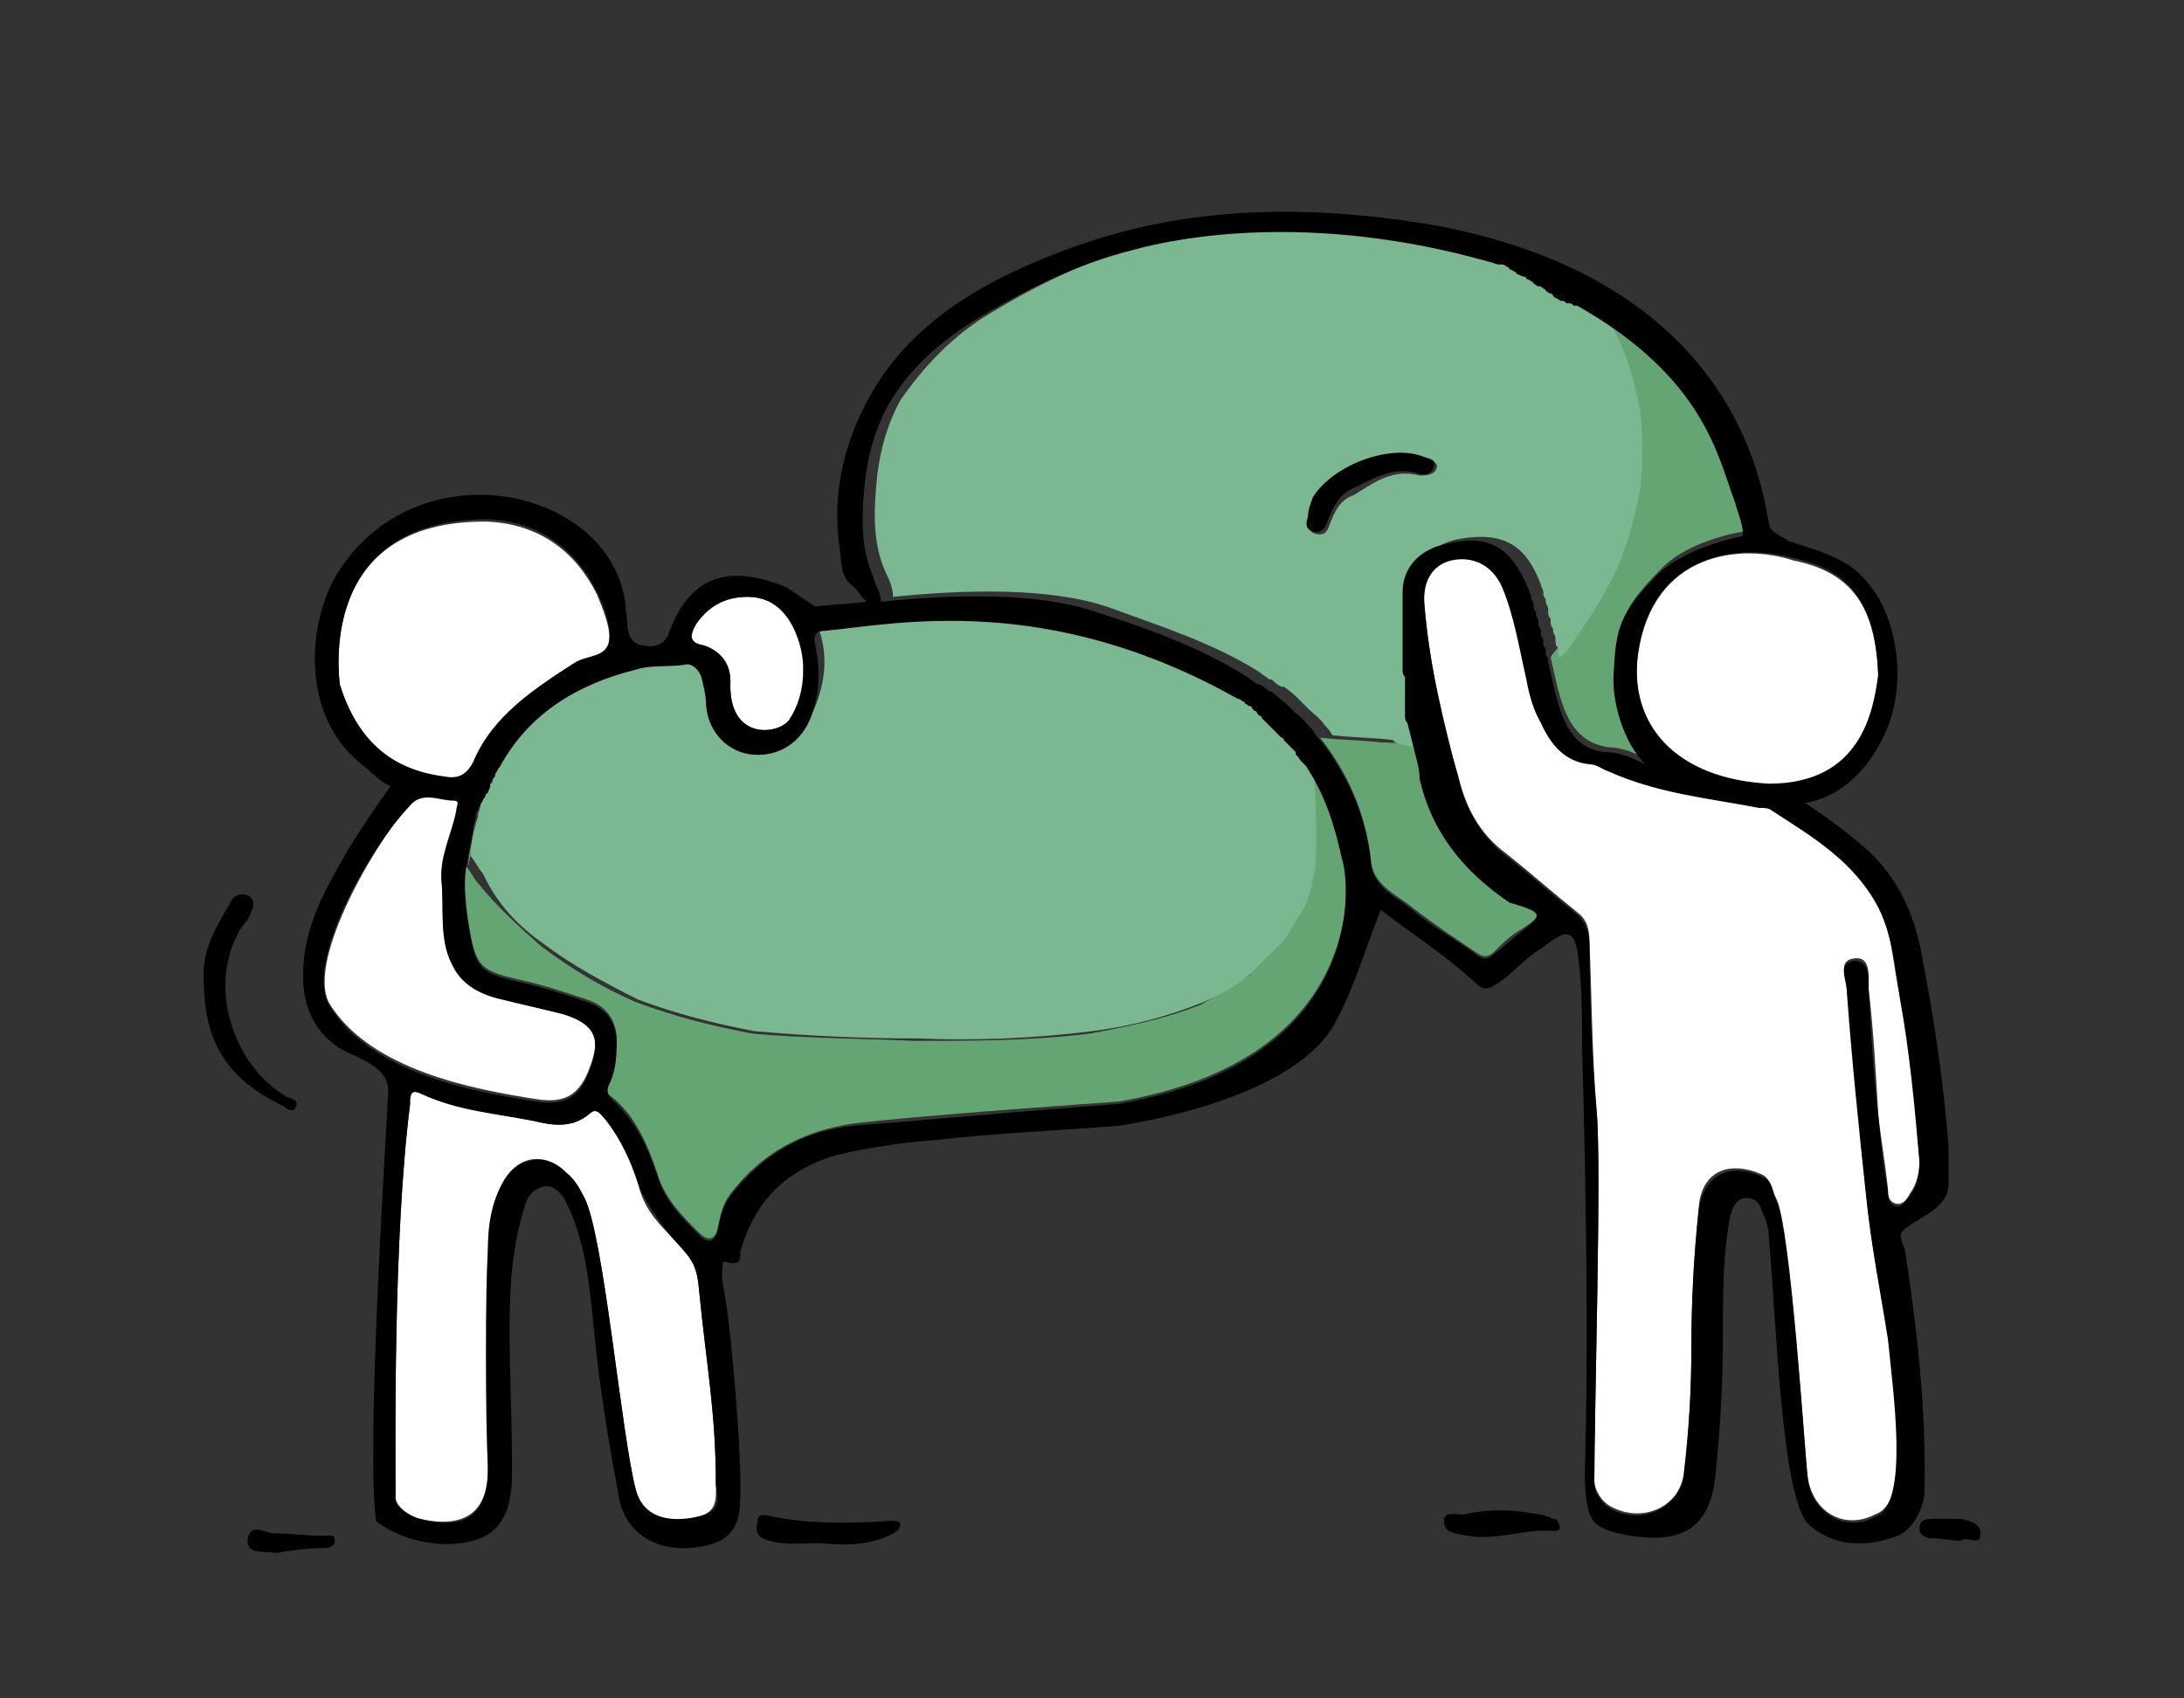<?xml version="1.0" encoding="utf-8"?>
<!-- Generator: Adobe Illustrator 20.1.0, SVG Export Plug-In . SVG Version: 6.00 Build 0)  -->
<svg version="1.1" id="Layer_1" xmlns="http://www.w3.org/2000/svg" xmlns:xlink="http://www.w3.org/1999/xlink" x="0px" y="0px"
	 viewBox="0 0 90 70" style="enable-background:new 0 0 90 70;" xml:space="preserve">
<rect x="0" y="0" width="90" height="70" fill="#333333" stroke="none"/>
<style type="text/css">
	.st0{fill:#65A574;}
	.st1{fill:#FFFFFF;}
	.st2{fill:#7BB892;}
</style>
<g>
	<path class="st0" d="M64.6,12.1c0.1,0,0.1,0.1,0.2,0.1C64.7,12.2,64.6,12.1,64.6,12.1z"/>
	<path class="st0" d="M63.8,26.8c0,0,0-0.1,0-0.1C63.8,26.7,63.8,26.8,63.8,26.8z"/>
	<path class="st0" d="M64.8,12.2c0.1,0,0.1,0.1,0.2,0.1C65,12.3,64.9,12.3,64.8,12.2z"/>
	<path class="st0" d="M63.7,26.4C63.7,26.4,63.7,26.4,63.7,26.4C63.7,26.4,63.7,26.4,63.7,26.4z"/>
	<path class="st0" d="M63.9,11.7c0.1,0,0.1,0.1,0.2,0.1C64,11.8,63.9,11.8,63.9,11.7z"/>
	<path class="st0" d="M58,26.3c0,0.1,0,0.2,0,0.3C58,26.5,58,26.4,58,26.3z"/>
	<path class="st0" d="M64.1,11.9c0.1,0.1,0.2,0.1,0.3,0.2C64.4,12,64.3,11.9,64.1,11.9z"/>
	<path class="st0" d="M57.9,25.8c0,0.1,0,0.2,0,0.3C58,26,58,25.9,57.9,25.8z"/>
	<path class="st0" d="M63.7,26C63.6,26,63.6,26,63.7,26C63.6,26,63.6,26,63.7,26z"/>
	<path class="st0" d="M63.6,25.7C63.6,25.6,63.6,25.6,63.6,25.7C63.6,25.6,63.6,25.6,63.6,25.7z"/>
	<path class="st0" d="M63.3,24.6C63.2,24.6,63.2,24.5,63.3,24.6C63.2,24.5,63.2,24.6,63.3,24.6z"/>
	<path class="st0" d="M57.9,24.9c0,0.1,0,0.2,0,0.3C57.9,25.1,57.9,25,57.9,24.9z"/>
	<path class="st0" d="M58,26.7c0,0.1,0,0.2,0,0.4C58.1,27,58.1,26.8,58,26.7z"/>
	<path class="st0" d="M57.9,25.4c0,0.1,0,0.2,0,0.3C57.9,25.5,57.9,25.5,57.9,25.4z"/>
	<path class="st0" d="M57.9,24.3c0,0.2,0,0.3,0,0.5C57.9,24.6,57.9,24.4,57.9,24.3z"/>
	<path class="st0" d="M66.4,14.2c0.3,0.9,0.6,1.8,0.8,2.8c0.1,1,0.1,2.1,0,3.1c-0.2,1.1-0.5,2.1-0.9,3.2c-0.5,1.1-1.2,2.2-1.9,3.2
		c-0.2,0.2-0.4,0.4-0.5,0.6c0.1,0.4,0.2,0.9,0.3,1.3c0.3,1.1,0.7,2.2,2.1,2.4c0.5,0,1,0.2,1.6,0.5c-0.9-0.9-1.4-2.6-1.3-3.8
		c0.1-1.8,0.2-2.4,1.9-4.1c1.2-1.2,3.4-1.5,3.4-1.5c0.1-0.4-0.2-1-0.3-1.4c-0.6-1.8-1.2-5.1-6.5-8.1c0.2,0.1,0.4,0.3,0.6,0.4
		C66,13.2,66.2,13.7,66.4,14.2z"/>
	<path class="st0" d="M63.4,24.9C63.4,24.9,63.3,24.9,63.4,24.9C63.3,24.9,63.4,24.9,63.4,24.9z"/>
	<path class="st0" d="M63.5,25.3C63.5,25.3,63.5,25.3,63.5,25.3C63.5,25.3,63.5,25.3,63.5,25.3z"/>
	<path class="st0" d="M62.7,36.9c-1.8-1.2-3.2-2.9-3.7-5.1c-0.1-0.4-0.2-0.7-0.2-1.1c-0.6,0-1.2-0.1-1.9-0.1
		c-0.8-0.1-1.7-0.1-2.5-0.2c1.1,1.4,1.9,3.1,2.1,5.1c0.1,1,1.1,1.4,1.7,1.9c0.9,0.7,1.8,1.3,2.7,1.9c0.3,0.2,0.5,0.1,0.7-0.1
		c0.3-0.3,0.7-0.7,1.1-0.9C63.6,37.7,63.6,37.6,62.7,36.9z"/>
	<path class="st0" d="M62.9,11.3c0,0,0.1,0,0.1,0.1C63,11.3,62.9,11.3,62.9,11.3z"/>
	<path class="st0" d="M58.1,27.2c0,0.1,0,0.2,0.1,0.3C58.1,27.5,58.1,27.4,58.1,27.2z"/>
	<path class="st0" d="M62.5,11.1c0,0,0.1,0,0.1,0.1C62.6,11.1,62.5,11.1,62.5,11.1z"/>
	<path class="st0" d="M51.9,28.2C51.9,28.2,51.8,28.2,51.9,28.2C51.8,28.2,51.9,28.2,51.9,28.2z"/>
	<path class="st0" d="M61.7,10.8c0,0,0.1,0,0.1,0C61.8,10.8,61.8,10.8,61.7,10.8z"/>
	<path class="st0" d="M53.4,29.5C53.4,29.5,53.4,29.5,53.4,29.5C53.4,29.5,53.4,29.5,53.4,29.5z"/>
	<path class="st0" d="M54.1,30.1C54.1,30.1,54.1,30.1,54.1,30.1C54.1,30.1,54.1,30.1,54.1,30.1z"/>
	<path class="st0" d="M53.1,29.1C53.1,29.1,53,29.1,53.1,29.1C53,29.1,53.1,29.1,53.1,29.1z"/>
	<path class="st0" d="M52.3,28.5C52.3,28.5,52.3,28.5,52.3,28.5C52.3,28.5,52.3,28.5,52.3,28.5z"/>
	<path class="st0" d="M62.1,11c0,0,0.1,0,0.1,0.1C62.2,11,62.2,11,62.1,11z"/>
	<path class="st0" d="M58.4,28.7c0,0.1,0,0.1,0,0.2C58.4,28.8,58.4,28.8,58.4,28.7z"/>
	<path class="st0" d="M58.4,29.1c0,0.1,0,0.1,0,0.2C58.5,29.3,58.5,29.2,58.4,29.1z"/>
	<path class="st0" d="M63.2,11.4c0,0,0.1,0,0.1,0.1C63.3,11.5,63.3,11.5,63.2,11.4z"/>
	<path class="st0" d="M58.2,27.8c0,0.1,0,0.2,0,0.2C58.2,27.9,58.2,27.9,58.2,27.8z"/>
	<path class="st0" d="M58.3,28.3c0,0.1,0,0.1,0,0.2C58.3,28.4,58.3,28.3,58.3,28.3z"/>
	<path class="st0" d="M63.6,11.6c0.1,0,0.1,0,0.2,0.1C63.7,11.6,63.6,11.6,63.6,11.6z"/>
	<path class="st0" d="M58.5,29.6C58.5,29.6,58.5,29.6,58.5,29.6C58.5,29.6,58.5,29.6,58.5,29.6z"/>
	<path class="st0" d="M19.3,35.7c0.1-0.5,0.2-1.1,0.3-1.6C19.5,34.6,19.3,35.1,19.3,35.7z"/>
	<path class="st0" d="M19.6,34c0-0.1,0.1-0.3,0.1-0.4C19.7,33.7,19.7,33.9,19.6,34z"/>
	<path class="st0" d="M51.4,28.9C51.4,28.9,51.4,28.9,51.4,28.9C51.4,28.9,51.4,28.9,51.4,28.9z"/>
	<path class="st0" d="M51.6,29C51.7,29.1,51.7,29.1,51.6,29C51.7,29.1,51.7,29.1,51.6,29z"/>
	<path class="st0" d="M51.9,29.2c0,0,0.1,0,0.1,0.1C51.9,29.2,51.9,29.2,51.9,29.2z"/>
	<path class="st0" d="M19.9,33.1c0-0.1,0.1-0.2,0.1-0.2C20,33,20,33.1,19.9,33.1z"/>
	<path class="st0" d="M19.8,33.5c0-0.1,0-0.1,0.1-0.2C19.8,33.4,19.8,33.4,19.8,33.5z"/>
	<path class="st0" d="M20.1,32.7c0,0,0-0.1,0.1-0.1C20.1,32.6,20.1,32.7,20.1,32.7z"/>
	<path class="st0" d="M20.3,32.3C20.3,32.3,20.3,32.2,20.3,32.3C20.3,32.2,20.3,32.3,20.3,32.3z"/>
	<path class="st0" d="M52.1,29.3c0,0,0.1,0,0.1,0.1C52.1,29.4,52.1,29.4,52.1,29.3z"/>
	<path class="st0" d="M52.7,29.8C52.7,29.8,52.7,29.9,52.7,29.8C52.7,29.9,52.7,29.8,52.7,29.8z"/>
	<path class="st0" d="M53.4,30.5c0,0,0.1,0.1,0.1,0.1C53.4,30.5,53.4,30.5,53.4,30.5z"/>
	<path class="st0" d="M54,31.3c0.1,1.5,0.2,3.1,0.1,4.6c-0.1,0.5-0.2,1-0.4,1.5c-0.3,0.6-0.6,1.1-1,1.6c-0.4,0.4-0.8,0.8-1.2,1.2
		c-0.6,0.4-1.3,0.8-2,1.2c-1.5,0.6-3,0.9-4.6,1.2c-2.4,0.3-4.8,0.3-7.2,0.3c-2.2-0.1-4.5-0.1-6.7-0.3c-1.6-0.3-3.2-0.7-4.8-1.3
		c-1.4-0.6-2.7-1.4-3.9-2.3c-0.9-0.8-1.8-1.6-2.6-2.6c-0.2-0.2-0.3-0.5-0.5-0.7c-0.1,0.7-0.1,1.5,0.1,2.3c0.3,1.8,0.4,2,2.2,2.4
		c0.9,0.2,1.8,0.5,2.7,0.8c0.9,0.3,1.3,1,1.2,2c0,0.5-0.1,1-0.3,1.4c-0.1,0.3-0.1,0.5,0.1,0.6c1,0.8,1.5,2,1.9,3.2
		c0.3,1,1,1.7,1.7,2.4c0.4,0.4,0.7,0.3,0.8-0.3c0.1-0.5,0.2-0.9,0.5-1.3c1.3-1.7,3-2.6,5.1-2.9c2.5-0.3,8.1-0.7,10.9-0.9
		c10.4-1.8,9.5-9.3,9.3-10.4C55.1,33.6,54.7,32.4,54,31.3z"/>
	<path class="st0" d="M53.5,30.6c0,0,0.1,0.1,0.1,0.1C53.6,30.7,53.5,30.7,53.5,30.6z"/>
	<path class="st0" d="M53,30.1C53.1,30.2,53.1,30.2,53,30.1C53.1,30.2,53.1,30.2,53,30.1z"/>
	<path class="st0" d="M53.2,30.3c0,0,0.1,0.1,0.1,0.1C53.3,30.4,53.2,30.3,53.2,30.3z"/>
	<path class="st0" d="M52.5,29.7C52.5,29.7,52.5,29.7,52.5,29.7C52.5,29.7,52.5,29.7,52.5,29.7z"/>
	<path class="st0" d="M53.6,30.8c0.1,0.2,0.3,0.3,0.4,0.5C53.9,31.1,53.8,30.9,53.6,30.8z"/>
	<path class="st0" d="M52.9,30C52.9,30,52.9,30,52.9,30C52.9,30,52.9,30,52.9,30z"/>
	<path class="st0" d="M20.5,31.9C20.5,31.9,20.5,31.9,20.5,31.9C20.5,31.9,20.5,31.9,20.5,31.9z"/>
	<path class="st0" d="M52.3,29.5c0,0,0.1,0.1,0.1,0.1C52.3,29.5,52.3,29.5,52.3,29.5z"/>
	<path class="st1" d="M76.9,49.2c-0.3-2.8-0.5-5.6-0.8-8.5c0-0.4-0.4-1.1,0.3-1.2c0.7-0.1,0.6,0.7,0.6,1.2c0.2,1.7,0.3,3.5,0.4,5.2
		c0.1,1,0.3,2.1,0.4,3.1c0,0.2,0,0.5,0.3,0.6c0.3,0.1,0.5-0.2,0.6-0.4c0.3-0.4,0.4-0.9,0.4-1.4c-0.2-2.2-0.3-4.5-0.8-6.7
		c-0.3-1.3-0.3-2.6-0.9-3.8c-0.9-1.9-2.7-2.9-4.4-4c-0.1-0.1-0.4-0.1-0.5-0.1c-2.1-0.4-4.2-0.7-6.2-1.5c-0.2-0.1-0.5-0.2-0.8-0.3
		c-1-0.2-1.6-0.9-2-1.7c-0.3-0.6-0.4-1.2-0.6-1.8c-0.3-1.3-0.5-2.6-1-3.8c-0.4-0.9-1.1-1.3-2.1-1.1c-0.8,0.2-1.2,0.9-1.1,1.9
		c0.2,2.4,0.7,4.8,1.4,7.1c0.3,1.3,0.9,2.4,2,3.2c1,0.8,1.9,1.6,2.9,2.4c0.4,0.3,0.5,0.7,0.5,1.2c0.1,2.3,0.1,4.7,0.3,7
		c0.2,2.2-0.1,12.3-0.1,15.2c0,0.4,0.3,0.9,0.7,1.1c1.3,0.7,2.9,0,3-1.5c0.2-1.7,0.3-3.4,0.3-5.1c0-1.9,0.1-3.8,0.3-5.7
		c0.1-1.5,1.2-2,2.6-1.4c0.4,0.2,0.4,0.6,0.6,1c0.6,1.1,1.2,10.9,1.3,11.5c0.2,1.4,1.5,2.2,2.8,1.5c1.5-0.5,0.8-5.2,0.5-7.3
		C77.5,53.2,77.1,51.2,76.9,49.2z"/>
	<path class="st2" d="M58.8,30.8c-0.1-0.4-0.2-0.8-0.3-1.2c0,0,0,0,0,0c0-0.1,0-0.2-0.1-0.3c0-0.1,0-0.1,0-0.2c0-0.1,0-0.2,0-0.2
		c0-0.1,0-0.1,0-0.2c0-0.1,0-0.2,0-0.2c0-0.1,0-0.1,0-0.2c0-0.1,0-0.1,0-0.2c0-0.1,0-0.2,0-0.2c0-0.1,0-0.1,0-0.2
		c0-0.1,0-0.2-0.1-0.3c0-0.1,0-0.1,0-0.2c0-0.1,0-0.2,0-0.4c0-0.1,0-0.1,0-0.2c0-0.1,0-0.2,0-0.3c0-0.1,0-0.1,0-0.2
		c0-0.1,0-0.2,0-0.3c0-0.1,0-0.1,0-0.2c0-0.1,0-0.2,0-0.3c0-0.1,0-0.1,0-0.2c0-0.1,0-0.2,0-0.3c0,0,0-0.1,0-0.1c0-0.2,0-0.3,0-0.5
		c0-1,0.7-1.8,1.9-2c1.8-0.3,2.7,0.3,3.3,1.9c0,0.1,0.1,0.2,0.1,0.3c0,0,0,0.1,0,0.1c0,0.1,0.1,0.2,0.1,0.2c0,0,0,0.1,0,0.1
		c0,0.1,0.1,0.2,0.1,0.3c0,0,0,0,0,0.1c0,0.1,0,0.2,0.1,0.3c0,0,0,0.1,0,0.1c0,0.1,0,0.2,0.1,0.3c0,0,0,0,0,0.1
		c0,0.1,0.1,0.2,0.1,0.3c0,0,0,0.1,0,0.1c0,0.1,0,0.2,0.1,0.3c0,0,0,0.1,0,0.1c0,0.1,0,0.2,0.1,0.3c0.2-0.2,0.4-0.4,0.5-0.6
		c0.7-1,1.4-2.1,1.9-3.2c0.4-1,0.7-2.1,0.9-3.2c0.1-1,0.1-2.1,0-3.1c-0.2-1-0.4-1.9-0.8-2.8c-0.2-0.5-0.5-0.9-0.7-1.4
		c-0.2-0.1-0.4-0.3-0.6-0.4c0,0,0,0-0.1,0c-0.1,0-0.1-0.1-0.2-0.1c0,0-0.1,0-0.1,0c-0.1,0-0.1-0.1-0.2-0.1c0,0-0.1,0-0.1,0
		c-0.1-0.1-0.2-0.1-0.3-0.2c0,0-0.1,0-0.1-0.1c-0.1,0-0.1-0.1-0.2-0.1c0,0-0.1,0-0.1-0.1c-0.1,0-0.1,0-0.2-0.1
		c-0.1,0-0.1-0.1-0.2-0.1c0,0-0.1,0-0.1-0.1c-0.1,0-0.2-0.1-0.2-0.1c0,0-0.1,0-0.1-0.1c-0.1,0-0.2-0.1-0.3-0.1c0,0-0.1,0-0.1-0.1
		c-0.1,0-0.2-0.1-0.2-0.1c0,0-0.1,0-0.1-0.1c-0.1,0-0.2-0.1-0.2-0.1c0,0-0.1,0-0.1,0c-0.1,0-0.2-0.1-0.4-0.1
		c-7.4-2-12.9-0.9-14.7-0.5c-2.4,0.6-4.6,1.7-6.7,3c-1.4,0.9-2.5,2.1-3.4,3.4c-0.6,1.1-0.9,2.3-1,3.6c-0.1,1.2-0.1,2.4,0.4,3.5
		c0.1,0.2,0.3,0.6,0.3,1c2.9-0.3,6.4-0.4,8.8,0.4c2.2,0.8,4.4,1.5,6.3,2.7c0.1,0.1,0.3,0.2,0.4,0.3c0,0,0,0,0.1,0
		c0.1,0.1,0.2,0.2,0.4,0.3c0,0,0,0,0.1,0c0.3,0.2,0.5,0.4,0.7,0.6c0,0,0,0,0,0c0.1,0.1,0.2,0.2,0.3,0.3c0,0,0,0,0,0
		c0.2,0.2,0.5,0.4,0.7,0.7c0,0,0,0,0,0c0.1,0.1,0.2,0.2,0.3,0.4c0.8,0.1,1.7,0.1,2.5,0.2C57.5,30.7,58.2,30.8,58.8,30.8z M54.8,21.6
		c-0.1,0.3-0.2,0.5-0.6,0.4c-0.3-0.1-0.3-0.3-0.2-0.6c0-0.3,0.1-0.5,0.2-0.8c0.7-1.3,3.1-2.2,4.5-1.7c0.2,0.1,0.6,0.1,0.5,0.4
		c-0.1,0.3-0.5,0.3-0.7,0.3c-1.1-0.3-1.9,0.3-2.7,0.8C55.2,20.6,55,21.1,54.8,21.6z"/>
	<path class="st2" d="M22.4,38.9c1.2,0.9,2.5,1.6,3.9,2.3c1.6,0.6,3.2,1,4.8,1.3c2.2,0.2,4.5,0.3,6.7,0.3c2.4,0.1,4.8,0,7.2-0.3
		c1.6-0.2,3.1-0.6,4.6-1.2c0.7-0.3,1.4-0.7,2-1.2c0.4-0.4,0.8-0.8,1.2-1.2c0.4-0.5,0.7-1.1,1-1.6c0.2-0.5,0.3-1,0.4-1.5
		c0.1-1.5,0-3.1-0.1-4.6c0,0,0,0,0,0c-0.1-0.2-0.2-0.3-0.4-0.5c0,0,0,0,0,0c0,0-0.1-0.1-0.1-0.1c0,0,0,0,0-0.1c0,0-0.1-0.1-0.1-0.1
		c0,0,0,0-0.1-0.1c0,0-0.1-0.1-0.1-0.1c0,0,0,0-0.1-0.1c0,0-0.1-0.1-0.1-0.1c0,0-0.1,0-0.1-0.1c0,0-0.1-0.1-0.1-0.1
		c0,0-0.1-0.1-0.1-0.1c0,0-0.1-0.1-0.1-0.1c0,0-0.1-0.1-0.1-0.1c0,0-0.1-0.1-0.1-0.1c0,0-0.1-0.1-0.1-0.1c0,0-0.1-0.1-0.1-0.1
		c0,0-0.1-0.1-0.1-0.1c0,0-0.1,0-0.1-0.1c0,0-0.1-0.1-0.1-0.1c0,0-0.1,0-0.1-0.1c0,0-0.1-0.1-0.1-0.1c0,0-0.1,0-0.1-0.1
		c-0.1,0-0.1-0.1-0.2-0.1c0,0-0.1,0-0.1-0.1c-0.1-0.1-0.2-0.1-0.2-0.1c-7.7-4.3-13.9-3.1-17-2.8c-0.4,0-0.6,0.2-0.4,0.6
		c0.3,1,0.2,2-0.2,3c-0.4,1-1.4,1.6-2.4,1.5c-1-0.1-1.8-0.9-1.9-2c0-0.4-0.1-0.8-0.2-1.2c-0.1-0.3-0.4-0.6-0.7-0.5
		c-0.7,0.1-1.4,0-2,0.2c-2.4,0.6-4.4,1.8-5.6,4c-0.1,0.1-0.1,0.2-0.2,0.3c0,0,0,0.1,0,0.1c-0.1,0.1-0.1,0.2-0.2,0.3c0,0,0,0.1,0,0.1
		c0,0.1-0.1,0.2-0.1,0.3c0,0,0,0.1-0.1,0.1c0,0.1-0.1,0.1-0.1,0.2c0,0.1-0.1,0.2-0.1,0.2c0,0.1,0,0.1-0.1,0.2c0,0.1,0,0.1-0.1,0.2
		c0,0,0,0.1,0,0.1c0,0.1-0.1,0.3-0.1,0.4c0,0,0,0,0,0.1c-0.2,0.5-0.3,1.1-0.3,1.6l0,0c0.2,0.2,0.3,0.5,0.5,0.7
		C20.5,37.3,21.4,38.2,22.4,38.9z"/>
	<path class="st1" d="M67.5,27c-0.4,3,1.6,5.1,5.4,5.4c3.8,0,4.3-3,4.5-4.5c-0.1-2.8-1-4.3-3.5-4.8C71.8,22.4,68.1,22.7,67.5,27z"/>
	<path class="st1" d="M19.5,31.5c0.9-1.9,2.5-3,4.2-4.1c0.5-0.3,1.3-0.2,1.4-0.9c0.1-0.6-0.3-1.5-0.5-2c-0.9-1.8-2.4-2.9-4.5-3
		C13,21.4,14,28,14,28.2c0.6,2.1,2,3.5,4.2,3.9C18.8,32.2,19.2,32.1,19.5,31.5z"/>
	<path class="st1" d="M29,26.6c0.7,0.2,1.1,0.8,1.1,1.5c-0.1,2.4,1.9,2.2,2.4,1.6c0.5-0.6,0.7-1.3,0.6-2.1c0.1-0.5-0.1-1-0.3-1.5
		c-0.4-0.9-1-1.5-2-1.5c-0.9,0-1.6,0.4-2.1,1.1C28.4,26.2,28.4,26.5,29,26.6z"/>
	<path class="st1" d="M24.3,44c0.5-1.3,0.2-1.9-1.1-2.3c-0.8-0.2-1.7-0.4-2.5-0.6c-0.9-0.2-1.7-0.6-2.1-1.5
		c-0.5-1.1-0.3-2.2-0.4-3.3c-0.1-1,0.4-1.9,0.6-2.9c0-0.2,0.2-0.5-0.1-0.5c-0.6,0-1.3-0.4-1.8,0.2c-1.7,2-4.3,6.7-3.3,8.3
		c1.7,2.7,5.9,3.5,8.5,3.9C23.3,45.5,23.9,45.1,24.3,44z"/>
	<path class="st1" d="M28.8,53.1c-0.1-1.2-0.4-1.3-1.2-2.2c-0.6-0.6-1.1-1.2-1.3-2.1C26,47.9,25.6,47,25,46.2
		c-0.2-0.2-0.4-0.6-0.7-0.3c-0.7,0.6-1.5,0.5-2.3,0.3c-1.6-0.3-3.2-0.5-4.6-1.1c-0.4-0.2-0.6-0.1-0.5,0.4c-0.7,5.5-0.6,14-0.6,16.2
		c0,0.4,0.6,0.8,1,0.9c1.8,0.4,2.9-0.2,2.8-2.3c0-1.6,0-7.3,0-8.6c0.1-1.1,0.1-2.1,0.7-3.1c0.6-1,1.7-1.1,2.5-0.3
		c0.3,0.3,0.6,0.7,0.8,1.1c0.8,1.6,1.5,9.7,2.1,12c0.3,1.2,1.3,1.5,2.6,1.1c0.8-0.2,0.7-0.8,0.7-1.4C29.5,58.2,29.1,56.2,28.8,53.1z
		"/>
	<path d="M78.7,50.5c0.6-0.4,1.6-0.8,1.6-1.7c0-0.5,0-1,0-1.5c-0.2-2.7-0.6-5.3-1.1-7.9c-0.3-1.7-1-3.3-2.4-4.5
		c-0.7-0.6-1.5-1.2-2.4-1.8c1.6-0.3,2.6-1.5,3.2-2.7c1.1-2.2,0.5-5-0.5-6.2c-0.8-1.2-2.2-1.5-3.4-1.9C73.3,22,73,22,72.9,21.6
		c-0.3-1.7-1.5-10-13.7-12.3c-8.1-1.4-13.2,0-17,1.7c-2.7,1.2-5.1,2.9-6.5,5.6c-1,1.9-1.4,3.9-1.1,6c0.1,0.6,0,1.2,0.6,1.6
		c0.1,0.1,0.3,0.4,0.5,0.6c-0.7,0.1-1.4,0.1-2.1,0.2c0,0-1.2-0.8-1.2-0.8c-2.2-0.9-3.9-0.6-4.8,1.8c-0.2,0.6-0.6,0.7-1.1,0.6
		c-0.8-0.1-0.6-1-0.7-1.4c-0.3-5.1-8.7-7-12-1.4c-1.2,2.2-1.3,5.8,1.1,7.7c0.4,0.3,0.7,0.7,1.2,0.9c-0.8,1.1-1.6,2.3-2.2,3.4
		c-0.9,1.6-1.5,3-1.4,4.8c0.1,1.3,0.8,2.4,2.1,2.9c1.1,0.5,1.4,0.9,1.4,1.5c-0.2,3.5-0.9,15-0.5,17.7c1.2,0.9,3,1.2,4.3,0.7
		c1.2-0.5,1.3-1.8,1.3-2.8c0-2-0.1-3.9-0.1-5.9c0-1.7,0.1-3.3,0.6-4.9c0.1-0.5,0.4-0.8,0.8-0.9c0.4-0.1,0.8,0.3,1,0.8
		c0.8,1.7,0.9,3.5,1.1,5.3c0.2,2.2,0.6,4.5,1,6.7c0.3,1.7,1.9,2.4,3.6,2c0.9-0.2,1.4-0.7,1.4-1.9c0.1-1.6-0.4-7.5-0.7-8.8
		c-0.1-0.4,0-1,0-1c0.2,0,0.8,0.3,0.7-0.4c0.6-2.1,1.9-3.4,4-4c1.3-0.3,2.6-0.5,3.9-0.6c2.6-0.3,5.2-0.4,7.7-0.6
		c0.6-0.1,7.4-1.1,9-4.4c0.7-1.3,1.2-3,1.8-4.5c1.3,1,2.7,1.9,3.9,3c0.3,0.3,0.5,0.3,0.8,0.1c0.7-0.4,1.2-1.1,1.9-1.5
		c0.8-0.6,1.3-1,1.5,0.1c0.2,1.2,0.2,2.9,0.2,4.1c0.1,3.5,0.3,11.6,0.1,17.6c0.1,1.8,0.2,2.1,1.9,2.4c2,0.3,3.3-0.2,3.5-2.6
		c0.2-1.9,0.3-3.8,0.3-5.8c0-1.6,0-3.2,0.3-4.8c0.1-0.3,0.2-0.6,0.5-0.7c0.4-0.1,0.7,0.1,0.8,0.5c0.2,0.4,0.3,0.8,0.3,1.2
		c0.3,3.3,0.5,10.5,1.6,11.7c1.3,1.2,2.9,0.8,3.7,0.5c0.5-0.2,1-0.9,1.1-1.7c0.1-3.4-0.3-6.8-0.8-10.1
		C78.2,50.8,78.3,50.8,78.7,50.5z M73.9,23c2.5,0.5,3.4,2.1,3.5,4.8c-0.2,1.5-0.7,4.5-4.5,4.5c-3.8-0.2-5.8-2.4-5.4-5.4
		C68.1,22.7,71.8,22.4,73.9,23z M28.7,25.7c0.5-0.7,1.1-1.1,2.1-1.1c1.1,0,1.7,0.7,2,1.5c0.2,0.5,0.3,1,0.3,1.5
		c0,0.8-0.2,1.5-0.6,2.1c-0.5,0.6-2.5,0.8-2.4-1.6c0-0.7-0.3-1.2-1.1-1.5C28.4,26.5,28.4,26.2,28.7,25.7z M14,28.2
		C14,28,13,21.4,20.1,21.4c2.1,0.1,3.6,1.2,4.5,3c0.3,0.6,0.6,1.4,0.5,2c-0.1,0.7-0.9,0.6-1.4,0.9c-1.7,1.1-3.4,2.2-4.2,4.1
		c-0.3,0.6-0.7,0.7-1.2,0.6C16,31.7,14.7,30.4,14,28.2z M13.6,41.5c-1.1-1.7,1.5-6.4,3.3-8.3c0.5-0.6,1.2-0.2,1.8-0.2
		c0.3,0,0.1,0.3,0.1,0.5c-0.2,1-0.7,1.9-0.6,2.9c0.1,1.1-0.1,2.3,0.4,3.3c0.4,0.9,1.2,1.3,2.1,1.5c0.8,0.2,1.7,0.4,2.5,0.6
		c1.3,0.4,1.6,1,1.1,2.3c-0.4,1.1-1,1.5-2.2,1.3C19.4,45,15.3,44.2,13.6,41.5z M28.8,62.5c-1.3,0.3-2.3,0-2.6-1.1
		c-0.6-2.3-1.3-10.3-2.1-12c-0.2-0.4-0.4-0.8-0.8-1.1c-0.8-0.8-1.9-0.6-2.5,0.3c-0.6,1-0.7,2-0.7,3.1c-0.1,1.2-0.1,6.9,0,8.6
		c0.1,2.2-1,2.8-2.8,2.3c-0.4-0.1-1.1-0.5-1-0.9c0-2.2-0.1-10.7,0.6-16.2c0-0.5,0.1-0.6,0.5-0.4c1.5,0.7,3.1,0.8,4.6,1.1
		c0.8,0.2,1.6,0.3,2.3-0.3c0.3-0.3,0.5,0.1,0.7,0.3c0.6,0.8,1,1.6,1.3,2.6c0.3,0.8,0.8,1.4,1.3,2.1c0.8,0.9,1.1,1.1,1.2,2.2
		c0.3,3.1,0.7,5.1,0.7,8.1C29.6,61.8,29.7,62.3,28.8,62.5z M46.1,45.5c-2.8,0.2-8.4,0.7-10.9,0.9c-2.1,0.2-3.8,1.2-5.1,2.9
		c-0.3,0.4-0.4,0.8-0.5,1.3c-0.1,0.6-0.4,0.7-0.8,0.3c-0.7-0.7-1.4-1.4-1.7-2.4c-0.4-1.2-0.9-2.3-1.9-3.2c-0.2-0.2-0.2-0.4-0.1-0.6
		c0.2-0.4,0.3-0.9,0.3-1.4c0.1-1-0.3-1.7-1.2-2c-0.9-0.3-1.8-0.6-2.7-0.8c-1.8-0.4-1.9-0.6-2.2-2.4c-0.1-0.8-0.2-1.6-0.1-2.3l0,0
		c0.1-0.5,0.2-1.1,0.3-1.6c0,0,0,0,0-0.1c0-0.1,0.1-0.3,0.1-0.4c0,0,0-0.1,0-0.1c0-0.1,0-0.1,0.1-0.2c0-0.1,0-0.1,0.1-0.2
		c0-0.1,0.1-0.2,0.1-0.2c0-0.1,0.1-0.1,0.1-0.2c0,0,0-0.1,0.1-0.1c0-0.1,0.1-0.2,0.1-0.3c0,0,0-0.1,0-0.1c0-0.1,0.1-0.2,0.2-0.3
		c0,0,0-0.1,0-0.1c0.1-0.1,0.1-0.2,0.2-0.3c1.2-2.2,3.2-3.4,5.6-4c0.6-0.2,1.3-0.1,2-0.2c0.3-0.1,0.6,0.2,0.7,0.5
		c0.1,0.4,0.2,0.8,0.2,1.2c0.1,1.1,0.9,1.9,1.9,2c1.1,0.1,2-0.5,2.4-1.5c0.4-1,0.4-2,0.2-3c-0.1-0.4,0-0.6,0.4-0.6
		c3-0.3,9.2-1.6,17,2.8c0.1,0,0.2,0.1,0.2,0.1c0,0,0.1,0,0.1,0.1c0.1,0,0.1,0.1,0.2,0.1c0,0,0.1,0,0.1,0.1c0,0,0.1,0.1,0.1,0.1
		c0,0,0.1,0,0.1,0.1c0,0,0.1,0.1,0.1,0.1c0,0,0.1,0,0.1,0.1c0,0,0.1,0.1,0.1,0.1c0,0,0.1,0.1,0.1,0.1c0,0,0.1,0.1,0.1,0.1
		c0,0,0.1,0.1,0.1,0.1c0,0,0.1,0.1,0.1,0.1c0,0,0.1,0.1,0.1,0.1c0,0,0.1,0.1,0.1,0.1c0,0,0.1,0.1,0.1,0.1c0,0,0.1,0,0.1,0.1
		c0,0,0.1,0.1,0.1,0.1c0,0,0,0,0.1,0.1c0,0,0.1,0.1,0.1,0.1c0,0,0,0,0.1,0.1c0,0,0.1,0.1,0.1,0.1c0,0,0,0,0,0.1c0,0,0.1,0.1,0.1,0.1
		c0,0,0,0,0,0c0.1,0.2,0.3,0.3,0.4,0.5c0,0,0,0,0,0c0.7,1.1,1.1,2.3,1.4,3.7C55.6,36.2,56.5,43.7,46.1,45.5z M62.7,38.4
		c-0.4,0.3-0.7,0.6-1.1,0.9c-0.2,0.2-0.4,0.3-0.7,0.1c-0.9-0.7-1.9-1.2-2.7-1.9c-0.6-0.5-1.6-0.9-1.7-1.9c-0.2-2-1-3.7-2.1-5.1
		c-0.1-0.1-0.2-0.2-0.3-0.4c0,0,0,0,0,0c-0.2-0.2-0.4-0.5-0.7-0.7c0,0,0,0,0,0c-0.1-0.1-0.2-0.2-0.3-0.3c0,0,0,0,0,0
		c-0.2-0.2-0.5-0.4-0.7-0.6c0,0,0,0-0.1,0c-0.1-0.1-0.2-0.2-0.4-0.3c0,0,0,0-0.1,0c-0.1-0.1-0.3-0.2-0.4-0.3c-1.9-1.2-4.1-2-6.3-2.7
		c-2.4-0.8-5.8-0.7-8.8-0.4c0-0.4-0.3-0.8-0.3-1c-0.5-1.1-0.5-2.3-0.4-3.5c0.1-1.3,0.4-2.5,1-3.6c0.8-1.4,2-2.5,3.4-3.4
		c2.1-1.3,4.3-2.4,6.7-3c1.8-0.5,7.3-1.6,14.7,0.5c0.1,0,0.2,0.1,0.4,0.1c0,0,0.1,0,0.1,0c0.1,0,0.2,0.1,0.2,0.1c0,0,0.1,0,0.1,0.1
		c0.1,0,0.2,0.1,0.2,0.1c0,0,0.1,0,0.1,0.1c0.1,0,0.2,0.1,0.3,0.1c0,0,0.1,0,0.1,0.1c0.1,0,0.2,0.1,0.2,0.1c0,0,0.1,0,0.1,0.1
		c0.1,0,0.1,0.1,0.2,0.1c0.1,0,0.1,0,0.2,0.1c0,0,0.1,0,0.1,0.1c0.1,0,0.1,0.1,0.2,0.1c0,0,0.1,0,0.1,0.1c0.1,0.1,0.2,0.1,0.3,0.2
		c0,0,0.1,0,0.1,0c0.1,0,0.1,0.1,0.2,0.1c0,0,0.1,0,0.1,0c0.1,0,0.1,0.1,0.2,0.1c0,0,0,0,0.1,0c5.3,3,5.8,6.3,6.5,8.1
		c0.1,0.4,0.4,1.1,0.3,1.4c0,0-2.2,0.4-3.4,1.5c-1.7,1.7-1.8,2.3-1.9,4.1c-0.1,1.2,0.4,2.9,1.3,3.8c-0.6-0.3-1.1-0.5-1.6-0.5
		c-1.4-0.1-1.8-1.3-2.1-2.4c-0.1-0.4-0.2-0.9-0.3-1.3c0-0.1,0-0.2-0.1-0.3c0,0,0-0.1,0-0.1c0-0.1,0-0.2-0.1-0.3c0,0,0-0.1,0-0.1
		c0-0.1,0-0.2-0.1-0.3c0,0,0,0,0-0.1c0-0.1,0-0.2-0.1-0.3c0,0,0-0.1,0-0.1c0-0.1,0-0.2-0.1-0.3c0,0,0,0,0-0.1c0-0.1-0.1-0.2-0.1-0.3
		c0,0,0-0.1,0-0.1c0-0.1-0.1-0.2-0.1-0.2c0,0,0-0.1,0-0.1c0-0.1-0.1-0.2-0.1-0.3c-0.7-1.7-1.6-2.3-3.3-1.9c-1.2,0.2-1.9,1-1.9,2
		c0,0.2,0,0.3,0,0.5c0,0,0,0.1,0,0.1c0,0.1,0,0.2,0,0.3c0,0.1,0,0.1,0,0.2c0,0.1,0,0.2,0,0.3c0,0.1,0,0.1,0,0.2c0,0.1,0,0.2,0,0.3
		c0,0.1,0,0.1,0,0.2c0,0.1,0,0.2,0,0.3c0,0.1,0,0.1,0,0.2c0,0.1,0,0.2,0,0.4c0,0.1,0,0.1,0,0.2c0,0.1,0,0.2,0.1,0.3
		c0,0.1,0,0.1,0,0.2c0,0.1,0,0.2,0,0.2c0,0.1,0,0.1,0,0.2c0,0.1,0,0.1,0,0.2c0,0.1,0,0.2,0,0.2c0,0.1,0,0.1,0,0.2c0,0.1,0,0.2,0,0.2
		c0,0.1,0,0.1,0,0.2c0,0.1,0,0.2,0.1,0.3c0,0,0,0,0,0c0.1,0.4,0.2,0.8,0.3,1.2c0.1,0.4,0.2,0.7,0.2,1.1c0.5,2.2,1.8,3.8,3.7,5.1
		C63.6,37.6,63.6,37.7,62.7,38.4z M77.3,62.5c-1.2,0.7-2.6-0.1-2.8-1.5c-0.1-0.6-0.7-10.3-1.3-11.5c-0.2-0.4-0.1-0.8-0.6-1
		c-1.3-0.6-2.4-0.1-2.6,1.4c-0.2,1.9-0.3,3.8-0.3,5.7c0,1.7-0.1,3.4-0.3,5.1c-0.1,1.4-1.7,2.2-3,1.5c-0.4-0.2-0.7-0.7-0.7-1.1
		c0-2.9,0.3-13,0.1-15.2c-0.2-2.3-0.3-4.7-0.3-7c0-0.5-0.2-0.9-0.5-1.2c-1-0.8-1.9-1.6-2.9-2.4c-1.1-0.8-1.7-2-2-3.2
		c-0.6-2.3-1.2-4.7-1.4-7.1c-0.1-1,0.3-1.7,1.1-1.9c0.9-0.2,1.7,0.2,2.1,1.1c0.5,1.2,0.7,2.5,1,3.8c0.1,0.6,0.3,1.3,0.6,1.8
		c0.4,0.9,1,1.6,2,1.7c0.3,0,0.5,0.2,0.8,0.3c2,0.9,4.1,1.1,6.2,1.5c0.2,0,0.4,0,0.5,0.1c1.7,1.1,3.4,2.1,4.4,4
		c0.6,1.2,0.7,2.5,0.9,3.8c0.4,2.2,0.6,4.4,0.8,6.7c0,0.5-0.1,1-0.4,1.4c-0.2,0.2-0.3,0.5-0.6,0.4c-0.3-0.1-0.3-0.4-0.3-0.6
		c-0.2-1-0.3-2.1-0.4-3.1c-0.2-1.7-0.3-3.5-0.4-5.2c0-0.4,0.1-1.2-0.6-1.2c-0.7,0.1-0.3,0.8-0.3,1.2c0.2,2.8,0.5,5.7,0.8,8.5
		c0.2,2,0.6,4,0.9,5.9C78,57.3,78.7,62,77.3,62.5z"/>
	<path d="M12.2,45.6c0.1-0.3-0.2-0.3-0.4-0.4c-2.2-1.3-3.2-4.5-2-6.7c0.1-0.3,0.4-0.5,0.5-0.8c0.1-0.2,0.3-0.6-0.1-0.8
		c-0.3-0.1-0.6,0-0.7,0.3c-0.6,1-1.2,2-1.1,3.2c0,2.6,1,4.1,3.3,5.2C11.8,45.7,12.1,45.9,12.2,45.6z"/>
	<path d="M36.4,62.7c-1.6,0.1-3.1,0.1-4.6-0.2c-0.4-0.1-0.6-0.1-0.6,0.3c-0.1,0.4,0.1,0.6,0.5,0.7c0.7,0.2,1.4,0.1,2.1,0.1
		c1,0.1,1.9,0.1,2.8-0.3c0.2-0.1,0.5-0.2,0.5-0.5C37,62.6,36.6,62.7,36.4,62.7z"/>
	<path d="M58.4,19.5c0.2,0.1,0.6,0.1,0.7-0.3c0.1-0.3-0.3-0.3-0.5-0.4c-1.4-0.5-3.7,0.4-4.5,1.7c-0.1,0.3-0.2,0.5-0.2,0.8
		c-0.1,0.3-0.1,0.5,0.2,0.6c0.3,0.1,0.5-0.1,0.6-0.4c0.2-0.5,0.4-1,0.9-1.3C56.5,19.8,57.3,19.2,58.4,19.5z"/>
	<path d="M64,62.6c-0.2-0.1-0.5-0.2-0.7-0.2c-1-0.2-2-0.2-2.9,0c-0.3,0.1-0.9-0.2-0.9,0.3c0,0.5,0.5,0.5,1,0.6
		c1.2,0.2,2.3-0.3,3.5-0.2c0.1,0,0.2,0,0.3-0.1C64.2,62.7,64.2,62.6,64,62.6z"/>
	<path d="M13.4,63.3c-0.7,0-1.4-0.1-2.1-0.1c-0.4,0-1-0.5-1.1,0.3c0,0.6,0.7,0.4,1.1,0.5c0,0,0.1,0,0.1,0c0.6-0.1,1.3-0.2,2-0.2
		c0.2,0,0.4-0.1,0.4-0.3C13.8,63.2,13.6,63.3,13.4,63.3z"/>
	<path d="M80.8,62.6c-0.4,0-0.7,0-1.1,0c-0.3,0-0.6,0-0.6,0.4c0,0.3,0.3,0.4,0.5,0.4c0.4,0,0.8,0.1,1.2,0.1c0.3-0.2,0.8,0.2,0.8-0.2
		C81.7,62.8,81.2,62.7,80.8,62.6z"/>
</g>
</svg>

